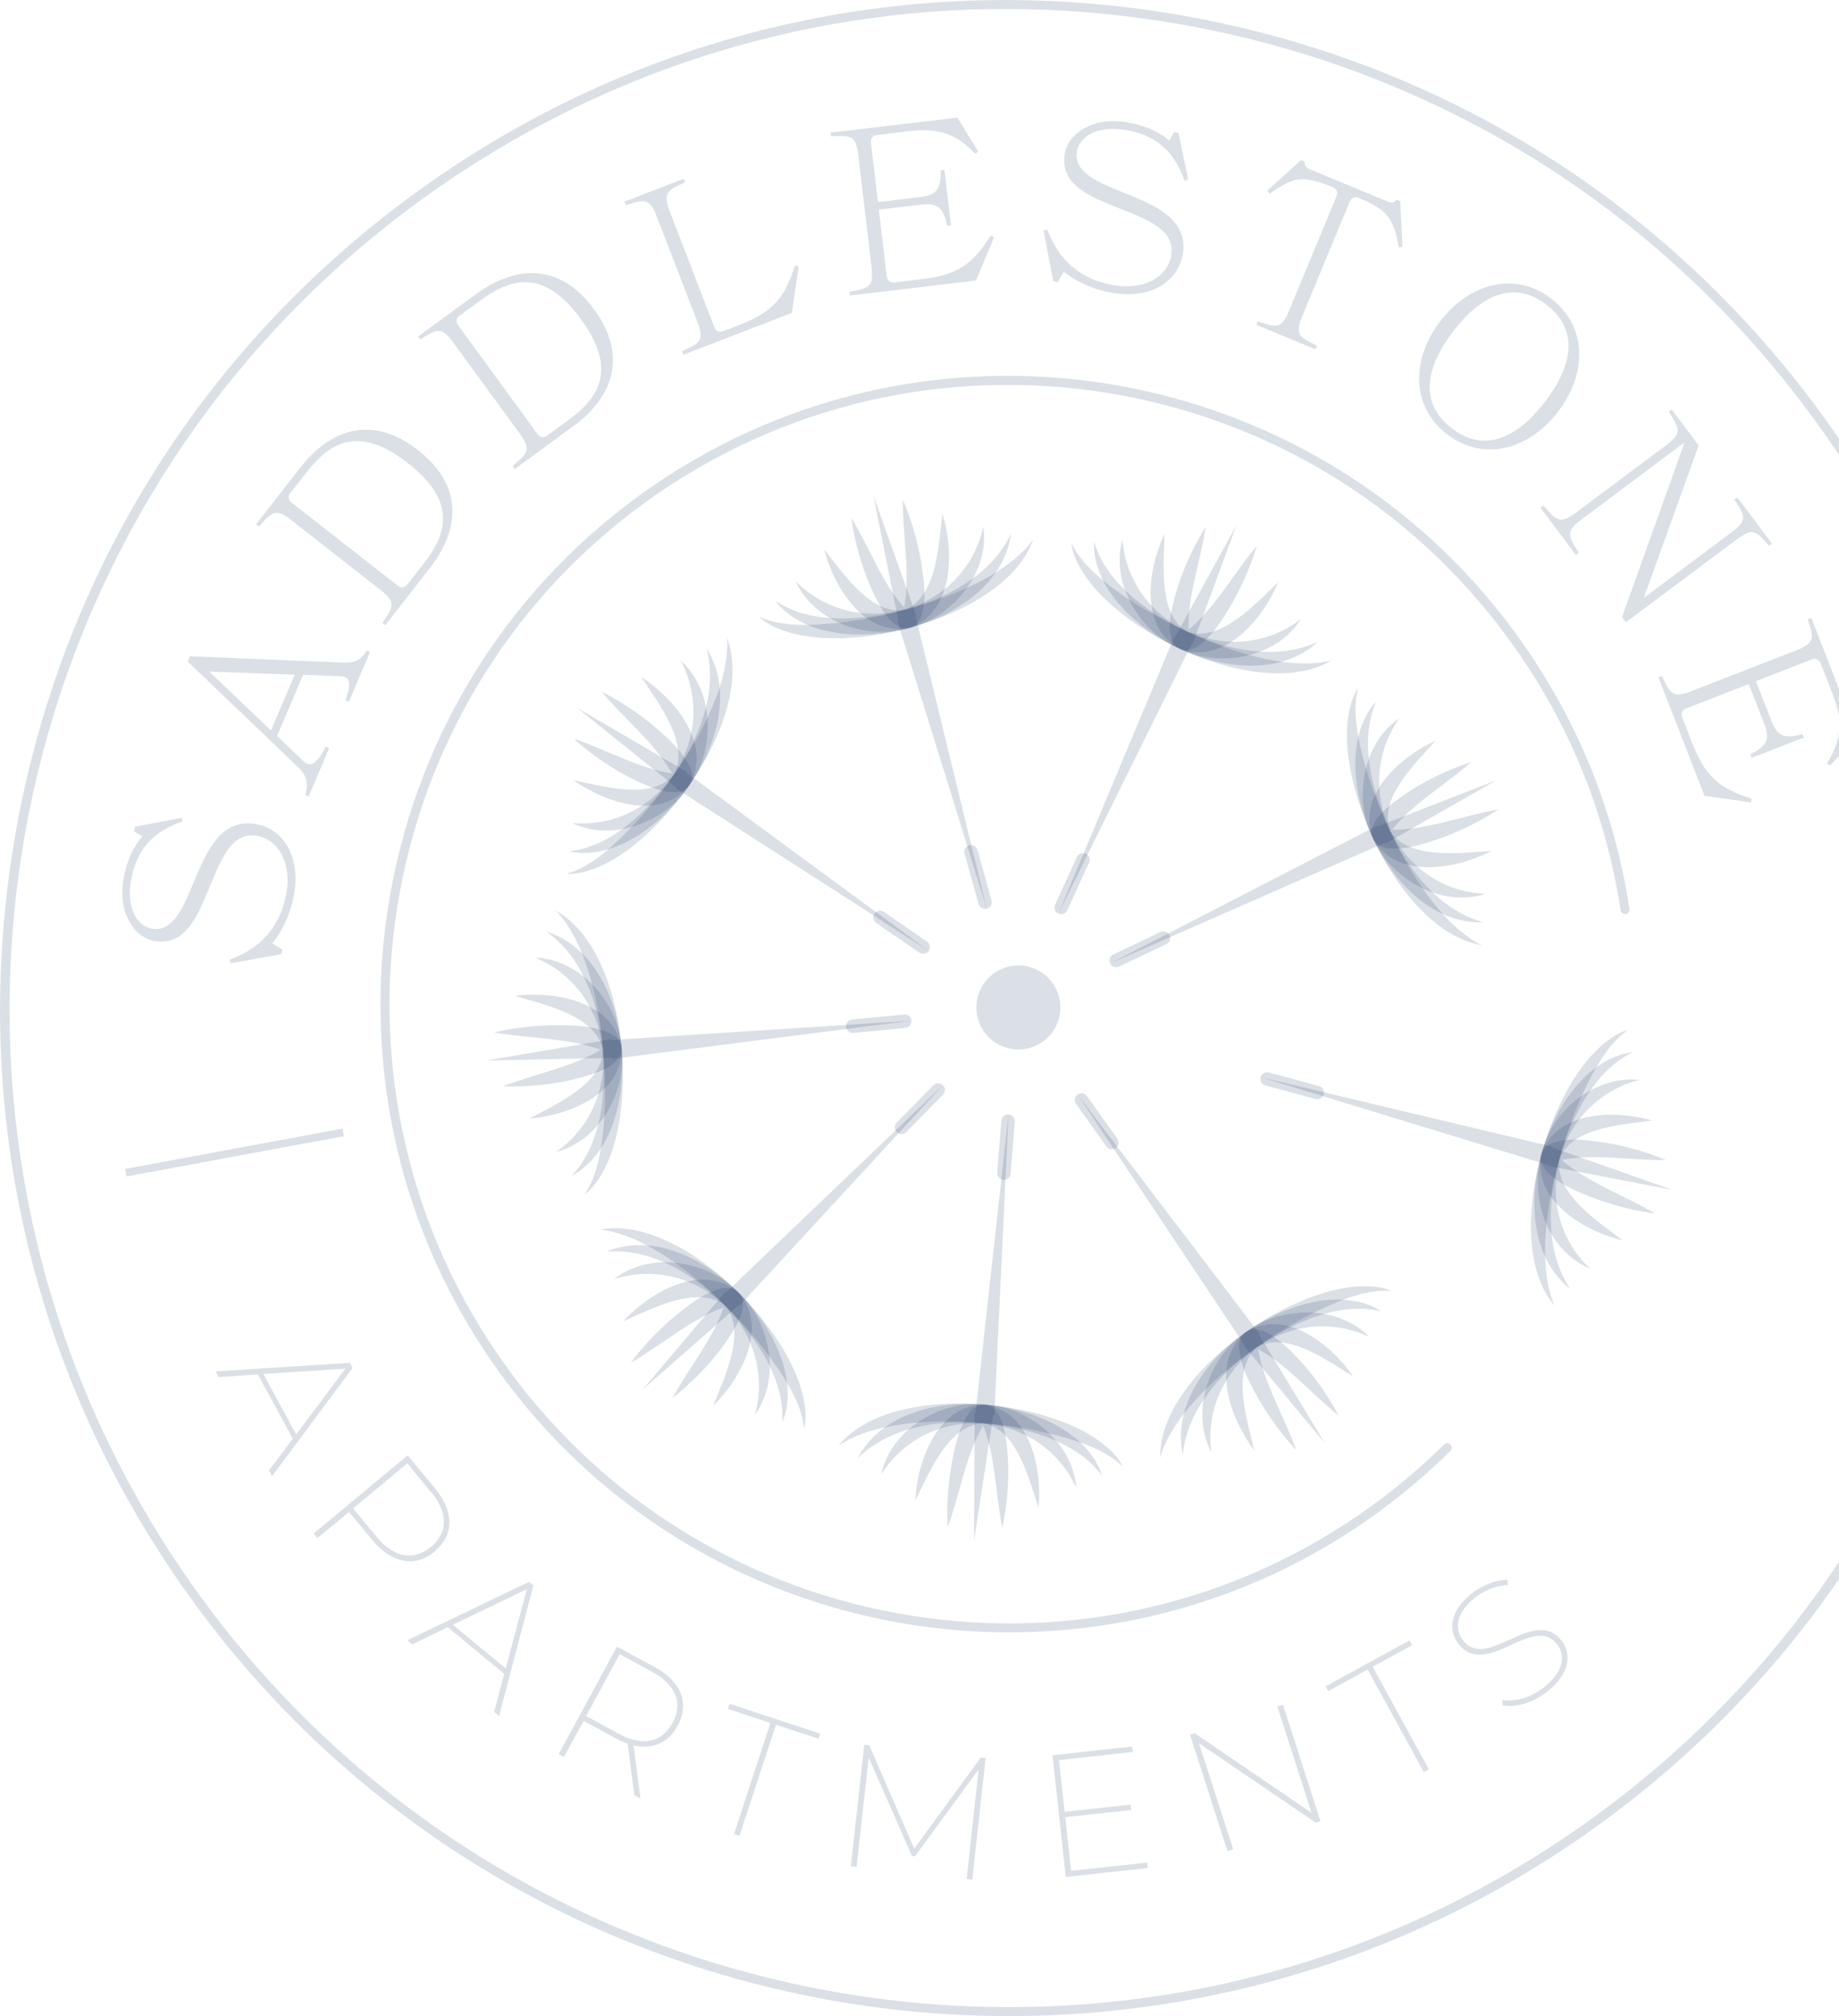 <svg width="596" height="653" viewBox="0 0 596 653" fill="none" xmlns="http://www.w3.org/2000/svg">
<g clip-path="url(#clip0_13_1300)">
<path d="M40.994 381.054L40.545 378.604L111.007 365.561L111.456 368.011L40.994 381.054Z" fill="#122C58" fill-opacity="0.15"/>
<path d="M82.712 266.907C91.649 268.253 97.205 277.156 95.445 288.785C94.444 295.375 91.822 301.069 88.233 305.589L91.477 307.522L91.235 309.04L74.741 312.007L74.465 310.8C86.542 306.486 91.546 297.722 92.96 288.405C94.272 279.606 90.338 271.738 83.023 270.703C75.293 269.599 71.981 277.328 67.598 288.094C63.837 297.273 59.869 306.279 50.345 304.83C43.306 303.76 38.406 295.444 39.889 285.61C40.959 278.467 43.685 273.602 46.17 270.876L43.478 269.323L43.685 267.805L58.868 264.872L59.144 266.079C49.689 269.254 43.961 275.155 42.34 285.955C41.063 294.444 44.582 300.103 49.379 300.827C56.073 301.828 59.282 294.168 62.767 285.817C66.874 275.914 71.394 265.148 82.677 266.873" fill="#122C58" fill-opacity="0.15"/>
<path d="M110.8 214.596C114.527 214.768 116.942 214.147 118.84 210.662L119.944 211.145L113.078 227.294L111.973 226.811C114.078 220.876 113.423 219.185 110.179 219.013L98.24 218.564L89.786 238.405L98.412 246.618C100.414 248.55 102.657 247.688 105.555 241.821L106.694 242.305L100.034 257.97L98.895 257.487C100.172 253.485 99.137 250.897 96.791 248.654L60.835 214.285L61.594 212.56L110.8 214.596ZM87.819 236.611L95.514 218.53L67.805 217.529L87.819 236.611Z" fill="#122C58" fill-opacity="0.15"/>
<path d="M124.879 202.519L123.913 201.759C127.743 196.273 128.26 194.962 123.119 190.924L94.651 168.668C89.51 164.631 88.371 165.493 83.954 170.531L82.988 169.807L97.239 151.553C107.419 138.509 120.98 134.472 135.472 145.79C149.965 157.108 149.344 171.187 139.199 184.161L124.844 202.519H124.879ZM94.134 159.593C93.237 160.731 93.374 161.905 94.513 162.802L128.847 189.648C129.986 190.545 131.159 190.407 132.056 189.268L137.232 182.643C144.72 173.085 148.343 162.629 132.194 150C116.045 137.37 106.728 143.478 99.206 153.14L94.134 159.662V159.593Z" fill="#122C58" fill-opacity="0.15"/>
<path d="M166.839 151.863L166.114 150.897C171.29 146.653 172.153 145.548 168.322 140.269L146.997 111.111C143.133 105.832 141.821 106.349 136.197 109.972L135.472 109.006L154.175 95.342C167.529 85.576 181.676 85.369 192.546 100.207C203.381 115.045 198.964 128.433 185.679 138.13L166.873 151.898L166.839 151.863ZM148.964 102.208C147.791 103.071 147.619 104.244 148.481 105.383L174.189 140.58C175.051 141.753 176.19 141.925 177.363 141.063L184.161 136.094C193.961 128.916 200.31 119.876 188.233 103.313C176.121 86.784 165.527 90.131 155.659 97.343L148.999 102.208H148.964Z" fill="#122C58" fill-opacity="0.15"/>
<path d="M240.372 104.934C252 100.448 254.761 94.582 257.66 86.059L258.833 86.335L256.624 101.345L221.497 114.906L221.048 113.768C227.156 111.007 228.295 110.179 225.948 104.071L212.939 70.359C210.593 64.251 209.178 64.389 202.794 66.46L202.346 65.321L221.6 57.902L222.049 59.041C215.941 61.801 214.803 62.664 217.149 68.737L231.504 105.935C232.021 107.281 233.091 107.764 234.437 107.246L240.303 104.969L240.372 104.934Z" fill="#122C58" fill-opacity="0.15"/>
<path d="M299.654 90.303C312.007 88.854 316.182 83.816 321.082 76.294L322.152 76.846L316.32 90.856L275.43 95.721L275.292 94.513C281.883 93.34 283.194 92.822 282.435 86.335L278.191 50.449C277.432 43.961 276.017 43.754 269.323 44.168L269.185 42.961L310.282 38.095L317.011 49.068L316.113 49.862C310.627 44.099 305.071 41.235 295.272 42.408L284.264 43.72C282.815 43.892 282.09 44.824 282.263 46.239L284.54 65.459L298.412 63.803C304.071 63.147 305.002 60.593 304.864 55.141L306.072 55.003L308.211 73.016L307.004 73.154C305.831 67.874 304.347 65.597 298.688 66.252L284.816 67.909L287.37 89.475C287.542 90.89 288.474 91.649 289.889 91.477L299.619 90.303H299.654Z" fill="#122C58" fill-opacity="0.15"/>
<path d="M383.367 81.987C382.124 90.925 373.291 96.618 361.662 95.031C355.037 94.134 349.343 91.58 344.754 88.026L342.856 91.304L341.372 91.097L338.198 74.638L339.405 74.327C343.891 86.37 352.69 91.27 362.042 92.546C370.841 93.754 378.674 89.717 379.605 82.401C380.606 74.638 372.842 71.428 362.007 67.184C352.794 63.526 343.719 59.696 345.03 50.138C345.996 43.064 354.278 38.061 364.146 39.441C371.289 40.407 376.224 43.099 378.95 45.549L380.468 42.857L381.952 43.064L385.092 58.212L383.884 58.523C380.606 49.103 374.636 43.444 363.801 41.96C355.313 40.787 349.688 44.375 348.998 49.206C348.066 55.901 355.761 59.041 364.181 62.422C374.119 66.391 384.954 70.807 383.401 82.091" fill="#122C58" fill-opacity="0.15"/>
<path d="M426.258 113.112L407.176 105.21L407.659 104.072C413.974 106.28 415.389 106.452 417.873 100.414L433.125 63.596C433.677 62.25 433.297 61.215 431.883 60.628C422.048 56.556 419.391 57.246 411.455 62.767L410.696 61.801L421.634 51.863L422.842 52.346C422.738 53.554 423.187 54.279 424.188 54.693L449.999 65.39C450.999 65.804 451.793 65.631 452.621 64.665L453.794 65.148L454.519 79.917L453.311 80.09C451.655 70.6 449.55 67.943 440.371 64.113C439.025 63.561 437.956 64.01 437.404 65.355L422.152 102.174C419.667 108.212 420.772 109.075 426.81 111.974L426.362 113.078L426.258 113.112Z" fill="#122C58" fill-opacity="0.15"/>
<path d="M504.967 133.333C495.444 145.755 480.675 149.62 469.012 140.683C457.314 131.711 457.279 116.459 466.769 104.037C476.293 91.615 491.061 87.75 502.724 96.722C514.422 105.693 514.457 120.945 504.933 133.367M500.723 130.124C509.695 118.426 511.834 106.901 501.206 98.723C490.544 90.545 479.95 95.617 470.979 107.315C462.007 119.013 459.867 130.538 470.495 138.716C481.158 146.894 491.751 141.821 500.723 130.124Z" fill="#122C58" fill-opacity="0.15"/>
<path d="M499.273 164.492L500.24 163.767C504.553 168.874 505.726 169.806 510.937 165.907L539.888 144.271C545.098 140.372 544.546 138.992 540.854 133.402L541.82 132.677L550.515 144.271L532.745 193.65L561.005 172.532C566.216 168.633 565.871 167.494 562.11 161.835L563.076 161.11L574.256 176.052L573.29 176.776C568.976 171.669 567.941 170.91 562.731 174.809L526.982 201.517L525.705 199.827L545.961 143.27L512.662 168.184C507.417 172.083 508.004 173.464 511.696 179.054L510.73 179.778L499.273 164.457V164.492Z" fill="#122C58" fill-opacity="0.15"/>
<path d="M548.756 241.476C553.276 253.07 559.142 255.831 567.7 258.729L567.424 259.902L552.414 257.763L537.472 219.392L538.611 218.943C541.372 225.016 542.234 226.155 548.307 223.809L582.02 210.696C588.093 208.315 587.955 206.901 585.885 200.551L587.024 200.103L602.034 238.681L593.097 247.929L592.096 247.273C596.306 240.51 597.686 234.402 594.097 225.223L590.095 214.906C589.577 213.56 588.473 213.077 587.127 213.595L569.08 220.634L574.153 233.643C576.223 238.957 578.915 239.199 584.16 237.749L584.608 238.888L567.7 245.479L567.251 244.34C572.082 241.89 573.911 239.889 571.841 234.575L566.768 221.566L546.513 229.433C545.167 229.951 544.684 231.021 545.202 232.401L548.756 241.545V241.476Z" fill="#122C58" fill-opacity="0.15"/>
<path d="M94.893 466.009L83.575 445.167L70.842 446.03L69.841 444.201L113.388 441.406L114.285 443.063L88.198 478.087L87.198 476.258L94.858 466.044L94.893 466.009ZM95.997 464.595L111.939 443.304L85.369 445.029L95.962 464.56L95.997 464.595Z" fill="#122C58" fill-opacity="0.15"/>
<path d="M140.89 502.518C134.506 507.832 126.983 506.417 120.669 498.825L113.112 489.716L102.863 498.204L101.621 496.721L132.125 471.393L140.924 481.986C147.204 489.578 147.239 497.204 140.855 502.483M139.647 501.034C145.237 496.41 145.306 490.026 139.613 483.194L131.987 473.981L114.423 488.577L122.049 497.756C127.743 504.588 134.023 505.692 139.647 501.034Z" fill="#122C58" fill-opacity="0.15"/>
<path d="M163.422 542.165L145.134 527.051L133.643 532.607L132.022 531.261L171.393 512.386L172.843 513.559L161.766 555.795L160.144 554.45L163.422 542.131V542.165ZM163.906 540.44L170.738 514.733L146.756 526.258L163.906 540.405V540.44Z" fill="#122C58" fill-opacity="0.15"/>
<path d="M205.555 581.434L203.45 564.767C202.208 564.353 200.862 563.732 199.516 563.007L189.13 557.383L182.781 569.08L181.09 568.149L199.965 533.332L212.077 539.888C220.738 544.581 223.567 551.655 219.633 558.936C216.597 564.56 211.49 566.734 205.348 565.319L207.556 582.538L205.555 581.468V581.434ZM200.448 561.524C208.246 565.768 214.492 564.457 217.977 558.038C221.428 551.655 219.116 545.72 211.317 541.475L200.827 535.782L189.958 555.83L200.448 561.524Z" fill="#122C58" fill-opacity="0.15"/>
<path d="M249.689 558.072L235.886 553.518L236.438 551.861L265.838 561.523L265.285 563.179L251.483 558.659L239.647 594.615L237.887 594.028L249.689 558.072Z" fill="#122C58" fill-opacity="0.15"/>
<path d="M313.284 608.625L317.149 573.118L296.548 601.24L295.548 601.137L281.538 569.287L277.604 604.657L275.741 604.45L280.123 565.078L281.676 565.25L296.307 598.756L317.873 569.253L319.426 569.425L315.113 608.832L313.284 608.625Z" fill="#122C58" fill-opacity="0.15"/>
<path d="M371.841 603.276L372.014 605.036L345.409 607.934L341.096 568.528L366.941 565.698L367.114 567.458L343.201 570.081L345.03 586.851L366.424 584.504L366.631 586.264L345.237 588.576L347.135 605.968L371.841 603.276Z" fill="#122C58" fill-opacity="0.15"/>
<path d="M415.803 552.172L427.949 589.888L426.431 590.371L388.577 564.629L399.654 598.998L397.825 599.584L385.678 561.869L387.197 561.386L425.05 587.162L413.974 552.759L415.803 552.172Z" fill="#122C58" fill-opacity="0.15"/>
<path d="M443.235 540.75L430.468 547.755L429.64 546.202L456.796 531.33L457.624 532.883L444.857 539.853L463.076 573.083L461.455 573.98L443.235 540.75Z" fill="#122C58" fill-opacity="0.15"/>
<path d="M486.921 552.31V550.619C490.682 551.31 496.03 549.964 500.344 546.548C506.865 541.406 507.417 536.127 504.588 532.538C496.72 522.6 481.779 543.96 472.704 532.469C469.391 528.294 469.598 521.945 477.017 516.078C480.433 513.387 484.781 511.765 488.473 511.662L488.749 513.387C484.816 513.525 480.916 515.181 478.121 517.39C471.807 522.359 471.289 527.673 474.188 531.33C482.09 541.337 497.134 520.081 506.037 531.365C509.384 535.575 508.97 541.958 501.482 547.893C496.893 551.517 491.165 553.173 486.955 552.345" fill="#122C58" fill-opacity="0.15"/>
<path d="M327.087 528.708C264.043 528.708 201.828 499.584 162.042 444.788C96.135 353.932 116.39 226.397 207.246 160.455C298.101 94.547 425.637 114.803 491.579 205.658C510.868 232.263 523.152 262.111 528.087 294.374C528.225 295.168 527.673 295.927 526.879 296.031C526.085 296.169 525.361 295.616 525.223 294.823C520.357 263.008 508.28 233.608 489.232 207.383C424.257 117.839 298.515 97.86 208.971 162.836C119.427 227.811 99.448 353.553 164.423 443.097C229.399 532.641 355.14 552.621 444.685 487.645C452.966 481.641 460.799 474.981 468.011 467.873C468.598 467.321 469.495 467.321 470.081 467.873C470.633 468.459 470.633 469.356 470.081 469.943C462.8 477.12 454.829 483.884 446.444 489.991C410.42 516.147 368.598 528.708 327.156 528.708" fill="#122C58" fill-opacity="0.15"/>
<path d="M408.66 348.93L503.311 371.462L501.689 377.328L408.66 348.93Z" fill="#122C58" fill-opacity="0.15"/>
<path d="M503.828 422.945C487.265 403.346 500.205 357.245 517.044 340.544C520.012 337.542 523.532 334.781 527.603 333.608C524.187 336.024 521.599 339.095 519.356 342.442C507.382 360.454 494.753 402.483 503.828 422.945Z" fill="#122C58" fill-opacity="0.15"/>
<path d="M508.935 417.528C487.852 400.861 497.997 358.626 518.356 344.996C521.634 342.822 525.326 341.165 529.156 340.855C522.255 344.133 517.493 349.792 513.663 355.831C503.621 372.842 497.1 399.93 508.935 417.563" fill="#122C58" fill-opacity="0.15"/>
<path d="M515.492 411.041C493.925 401.586 493.063 369.357 511.316 355.934C517.079 351.414 524.429 348.999 531.399 349.758C504.001 356.659 494.788 391.752 515.492 411.076" fill="#122C58" fill-opacity="0.15"/>
<path d="M525.947 401.793C513.732 398.894 497.134 389.233 499.377 374.429C503.794 359.626 523.428 359.419 535.505 362.939C525.705 364.284 508.797 365.147 505.347 375.741C504.001 386.783 517.907 395.651 525.947 401.793Z" fill="#122C58" fill-opacity="0.15"/>
<path d="M536.437 393.063C529.846 392.201 523.428 390.579 517.183 388.301C511.558 386.128 505.623 383.85 501.241 379.399C498.825 377.018 498.48 372.635 502.138 370.703C508.142 368.012 514.733 369.392 520.84 370.22C527.396 371.359 533.78 373.153 539.922 375.741C528.535 375.914 515.561 373.429 505.209 375.914C505.347 375.741 505.485 375.292 505.45 375.051C505.312 374.568 505.45 375.051 505.795 375.431C514.698 383.16 526.223 387.025 536.437 393.098" fill="#122C58" fill-opacity="0.15"/>
<path d="M542.131 385.437L501.62 377.604L503.242 371.738L542.131 385.437Z" fill="#122C58" fill-opacity="0.15"/>
<path d="M408.556 348.895C408.867 347.721 410.074 347.066 411.213 347.376L427.535 351.793C428.708 352.104 429.363 353.312 429.053 354.45C428.742 355.589 427.535 356.279 426.396 355.969L410.074 351.552C408.901 351.241 408.246 350.033 408.556 348.895Z" fill="#122C58" fill-opacity="0.15"/>
<path d="M335.299 338.888C328.363 341.787 320.392 338.509 317.494 331.573C314.595 324.637 317.873 316.666 324.809 313.767C331.745 310.869 339.716 314.147 342.615 321.083C345.513 328.019 342.235 335.99 335.299 338.888Z" fill="#122C58" fill-opacity="0.15"/>
<path d="M359.868 312.007L446.341 267.425L448.963 272.912L359.868 312.007Z" fill="#122C58" fill-opacity="0.15"/>
<path d="M480.295 306.142C454.898 301.966 434.781 258.764 436.644 235.024C436.955 230.814 437.818 226.432 440.129 222.877C439.094 226.915 439.129 230.952 439.646 234.955C442.338 256.521 460.04 296.48 480.295 306.142Z" fill="#122C58" fill-opacity="0.15"/>
<path d="M480.64 298.687C453.794 299.792 433.953 261.144 440.509 237.508C441.579 233.746 443.304 230.054 445.996 227.328C442.89 234.298 442.959 241.717 443.994 248.791C447.48 268.253 460.178 293.063 480.64 298.687Z" fill="#122C58" fill-opacity="0.15"/>
<path d="M481.4 289.509C467.424 294.029 451.241 285.161 445.168 272.014C438.543 259.143 441.372 240.958 453.518 232.642C437.231 255.727 453.104 288.37 481.4 289.509Z" fill="#122C58" fill-opacity="0.15"/>
<path d="M483.263 275.672C472.083 281.435 453.207 284.954 445.271 272.222C438.991 258.108 453.725 245.168 465.181 239.958C458.625 247.342 446.341 259.04 450.654 269.323C456.831 278.571 473.152 276.224 483.263 275.638" fill="#122C58" fill-opacity="0.15"/>
<path d="M485.54 262.214C479.985 265.872 474.049 268.805 467.804 271.152C462.11 273.153 456.141 275.327 449.895 274.775C446.513 274.533 443.373 271.428 444.926 267.597C446.134 264.63 448.308 262.732 450.482 260.834C458.349 254.519 467.321 249.965 476.844 246.79C468.321 254.347 456.865 260.903 450.62 269.53C450.62 269.323 450.413 268.874 450.24 268.736C449.826 268.46 450.24 268.736 450.758 268.771C462.559 268.84 473.808 264.25 485.506 262.214" fill="#122C58" fill-opacity="0.15"/>
<path d="M484.885 252.76L449.101 273.188L446.479 267.701L484.885 252.76Z" fill="#122C58" fill-opacity="0.15"/>
<path d="M359.799 312.042C359.281 310.972 359.73 309.661 360.834 309.144L376.12 301.863C377.19 301.345 378.501 301.794 379.019 302.898C379.536 303.968 379.088 305.279 377.983 305.797L362.697 313.077C361.627 313.595 360.316 313.146 359.799 312.042Z" fill="#122C58" fill-opacity="0.15"/>
<path d="M343.063 295.824L380.641 206.072L386.196 208.591L343.063 295.824Z" fill="#122C58" fill-opacity="0.15"/>
<path d="M431.538 213.905C409.384 227.052 366.217 206.866 352.38 187.473C349.895 184.057 347.756 180.124 347.238 175.948C349.067 179.709 351.69 182.781 354.623 185.507C370.53 200.275 409.798 219.495 431.538 213.905Z" fill="#122C58" fill-opacity="0.15"/>
<path d="M427.017 207.971C407.176 226.052 367.114 209.213 356.969 186.887C355.382 183.299 354.312 179.365 354.623 175.535C356.727 182.885 361.524 188.509 366.872 193.271C382.055 205.935 407.693 216.77 427.017 207.936" fill="#122C58" fill-opacity="0.15"/>
<path d="M421.669 200.448C413.87 212.904 395.789 216.493 382.676 210.316C369.322 204.726 359.799 188.957 363.767 174.809C366.113 202.967 399.274 217.77 421.669 200.448Z" fill="#122C58" fill-opacity="0.15"/>
<path d="M414.25 188.647C409.384 200.241 397.204 215.044 382.918 210.421C369.012 203.657 372.014 184.265 377.431 172.912C377.155 182.781 375.292 199.655 385.161 204.762C395.858 207.867 406.831 195.617 414.215 188.647" fill="#122C58" fill-opacity="0.15"/>
<path d="M407.314 176.88C405.382 183.264 402.725 189.302 399.481 195.099C396.41 200.31 393.235 205.796 388.094 209.385C385.333 211.386 380.951 211.041 379.674 207.073C378.674 204.037 379.122 201.172 379.571 198.343C381.538 188.44 385.506 179.192 390.751 170.634C389.06 181.918 384.505 194.306 385.264 204.899C385.126 204.761 384.678 204.52 384.471 204.52C383.988 204.589 384.471 204.52 384.885 204.244C393.96 196.721 399.619 185.955 407.279 176.88" fill="#122C58" fill-opacity="0.15"/>
<path d="M400.758 170.048L386.472 208.73L380.917 206.176L400.758 170.048Z" fill="#122C58" fill-opacity="0.15"/>
<path d="M343.029 295.893C341.924 295.41 341.441 294.099 341.959 293.029L348.964 277.639C349.481 276.535 350.758 276.052 351.862 276.569C352.966 277.053 353.45 278.364 352.932 279.434L345.893 294.823C345.41 295.928 344.098 296.411 343.029 295.893Z" fill="#122C58" fill-opacity="0.15"/>
<path d="M319.771 294.202L290.889 201.311L296.755 199.689L319.771 294.202Z" fill="#122C58" fill-opacity="0.15"/>
<path d="M334.919 174.603C326.396 198.896 280.365 211.214 257.28 205.245C253.174 204.21 249.033 202.588 245.927 199.724C249.723 201.449 253.726 202.105 257.729 202.312C279.433 203.416 321.842 192.891 334.919 174.638" fill="#122C58" fill-opacity="0.15"/>
<path d="M327.638 172.947C324.05 199.586 282.539 212.388 260.42 201.829C256.9 200.103 253.588 197.757 251.345 194.651C257.694 198.93 264.975 200.138 272.118 200.345C291.89 200.31 318.529 192.098 327.604 172.947" fill="#122C58" fill-opacity="0.15"/>
<path d="M318.701 170.634C320.737 185.196 309.178 199.551 295.168 203.277C281.331 207.556 263.94 201.621 257.832 188.233C277.742 208.281 312.628 198.308 318.667 170.634" fill="#122C58" fill-opacity="0.15"/>
<path d="M305.417 166.355C309.143 178.364 309.316 197.549 295.41 203.174C280.399 206.935 270.22 190.13 267.115 177.95C273.257 185.679 282.642 199.792 293.512 197.377C303.691 192.891 304.243 176.431 305.417 166.355Z" fill="#122C58" fill-opacity="0.15"/>
<path d="M292.58 161.8C295.202 167.908 297.066 174.257 298.308 180.813C299.309 186.783 300.378 193.029 298.757 199.067C297.928 202.38 294.34 204.899 290.82 202.725C288.094 201.034 286.61 198.55 285.127 196.1C280.261 187.232 277.363 177.604 275.879 167.701C281.848 177.397 286.3 189.854 293.719 197.48C293.512 197.48 293.029 197.549 292.856 197.687C292.511 198.032 292.856 197.687 292.994 197.204C295.099 185.61 292.545 173.705 292.58 161.835" fill="#122C58" fill-opacity="0.15"/>
<path d="M283.125 160.766L297.032 199.586L291.165 201.207L283.125 160.766Z" fill="#122C58" fill-opacity="0.15"/>
<path d="M319.806 294.305C318.633 294.616 317.459 293.96 317.114 292.787L312.594 276.465C312.283 275.327 312.939 274.119 314.112 273.808C315.285 273.498 316.459 274.153 316.804 275.327L321.324 291.648C321.635 292.821 320.979 293.995 319.806 294.34" fill="#122C58" fill-opacity="0.15"/>
<path d="M300.896 307.936L219.047 255.348L222.497 250.31L300.896 307.936Z" fill="#122C58" fill-opacity="0.15"/>
<path d="M235.61 206.591C244.685 230.676 217.321 269.703 195.824 279.951C192.028 281.78 187.784 283.229 183.574 283.022C187.611 281.884 191.062 279.848 194.271 277.398C211.593 264.285 237.335 228.985 235.61 206.591Z" fill="#122C58" fill-opacity="0.15"/>
<path d="M228.985 210.007C243.374 232.712 219.806 269.22 196.065 275.362C192.27 276.328 188.198 276.673 184.506 275.707C192.097 274.913 198.481 271.152 204.105 266.701C219.219 253.968 234.333 230.572 229.019 210.041" fill="#122C58" fill-opacity="0.15"/>
<path d="M220.634 213.975C231.538 223.809 231.918 242.27 223.602 254.106C215.769 266.286 198.619 272.912 185.334 266.562C213.491 269.116 233.781 239.061 220.634 213.975Z" fill="#122C58" fill-opacity="0.15"/>
<path d="M207.729 219.22C218.288 226.017 230.779 240.614 223.74 253.83C214.664 266.355 196.065 260.041 185.852 252.691C195.513 254.692 211.8 259.454 218.564 250.586C223.498 240.579 213.319 227.639 207.729 219.185" fill="#122C58" fill-opacity="0.15"/>
<path d="M194.961 224.016C200.896 227.018 206.418 230.675 211.559 234.885C216.148 238.819 220.979 242.891 223.636 248.584C225.12 251.621 224.016 255.9 219.91 256.486C216.735 256.935 214.009 256.003 211.283 255.071C201.863 251.414 193.443 245.927 185.955 239.267C196.756 242.856 208.177 249.516 218.771 250.62C218.598 250.724 218.288 251.138 218.253 251.345C218.219 251.828 218.253 251.345 218.046 250.862C212.215 240.613 202.587 233.16 194.996 224.05" fill="#122C58" fill-opacity="0.15"/>
<path d="M187.059 229.295L222.67 250.068L219.219 255.106L187.059 229.295Z" fill="#122C58" fill-opacity="0.15"/>
<path d="M300.965 308.005C300.275 309.006 298.929 309.247 297.929 308.557L283.988 298.964C282.987 298.274 282.746 296.928 283.436 295.928C284.126 294.927 285.472 294.685 286.473 295.376L300.413 304.968C301.414 305.658 301.655 307.004 300.965 308.005Z" fill="#122C58" fill-opacity="0.15"/>
<path d="M295.271 330.606L198.757 342.925L198.205 336.852L295.271 330.606Z" fill="#122C58" fill-opacity="0.15"/>
<path d="M180.123 294.927C202.553 307.521 206.693 355.037 196.825 376.707C195.099 380.572 192.787 384.367 189.406 386.921C191.752 383.47 193.098 379.674 193.995 375.741C198.826 354.554 195.858 310.972 180.123 294.927Z" fill="#122C58" fill-opacity="0.15"/>
<path d="M177.225 301.793C202.829 309.937 208.246 353.035 193.995 373.015C191.683 376.189 188.819 379.053 185.334 380.709C190.648 375.223 193.098 368.253 194.547 361.213C197.929 341.752 194.478 314.112 177.19 301.793" fill="#122C58" fill-opacity="0.15"/>
<path d="M173.395 310.178C188.095 310.696 200.241 324.602 201.449 339.025C203.277 353.38 194.409 369.495 180.158 373.152C203.381 357.038 199.585 320.944 173.395 310.178Z" fill="#122C58" fill-opacity="0.15"/>
<path d="M166.873 322.532C179.33 320.945 198.274 324.119 201.379 338.785C202.449 354.209 184.161 361.317 171.635 362.283C180.331 357.591 195.858 350.793 195.341 339.647C192.684 328.847 176.569 325.465 166.873 322.567" fill="#122C58" fill-opacity="0.15"/>
<path d="M160.144 334.402C166.632 332.884 173.188 332.159 179.848 332.055C185.886 332.09 192.235 332.124 197.894 334.781C201 336.162 202.898 340.13 200.103 343.236C197.963 345.616 195.272 346.652 192.58 347.687C183.022 350.93 173.015 352.138 163.008 351.862C173.602 347.687 186.611 345.409 195.41 339.474C195.341 339.647 195.41 340.164 195.479 340.337C195.755 340.751 195.479 340.337 195.03 340.13C183.954 336.024 171.808 336.507 160.11 334.402" fill="#122C58" fill-opacity="0.15"/>
<path d="M157.522 343.512L198.171 336.576L198.757 342.615L157.522 343.512Z" fill="#122C58" fill-opacity="0.15"/>
<path d="M295.375 330.572C295.478 331.779 294.616 332.815 293.408 332.953L276.569 334.574C275.361 334.678 274.326 333.815 274.188 332.608C274.084 331.4 274.947 330.365 276.155 330.227L292.994 328.605C294.202 328.501 295.271 329.364 295.375 330.572Z" fill="#122C58" fill-opacity="0.15"/>
<path d="M305.52 351.551L239.509 423.049L235.161 418.77L305.52 351.551Z" fill="#122C58" fill-opacity="0.15"/>
<path d="M194.375 398.274C219.668 393.512 253.346 427.224 259.73 450.206C260.903 454.278 261.559 458.694 260.627 462.801C260.213 458.66 258.798 454.864 256.935 451.275C247.031 431.952 216.735 400.447 194.375 398.274Z" fill="#122C58" fill-opacity="0.15"/>
<path d="M196.583 405.381C221.428 395.168 253.277 424.705 255.209 449.136C255.486 453.035 255.106 457.107 253.519 460.592C254.036 452.966 251.448 446.03 248.067 439.75C238.129 422.635 217.735 403.691 196.583 405.381Z" fill="#122C58" fill-opacity="0.15"/>
<path d="M199.033 414.284C210.627 405.244 228.847 408.073 239.061 418.356C249.689 428.19 253.243 446.237 244.685 458.211C252.104 430.951 226.017 405.727 199.033 414.319" fill="#122C58" fill-opacity="0.15"/>
<path d="M202.001 427.915C210.524 418.702 227.052 408.936 238.854 418.184C249.585 429.295 240.165 446.514 231.159 455.278C234.782 446.1 242.304 430.882 234.782 422.704C225.81 416.114 211.283 423.912 202.001 427.915Z" fill="#122C58" fill-opacity="0.15"/>
<path d="M204.451 441.338C208.419 436.024 213.008 431.227 218.046 426.879C222.704 423.049 227.57 418.978 233.643 417.356C236.921 416.424 240.924 418.253 240.786 422.394C240.682 425.603 239.268 428.122 237.887 430.641C232.642 439.302 225.776 446.617 217.908 452.863C223.326 442.856 231.849 432.746 234.782 422.532C234.851 422.704 235.196 423.084 235.403 423.153C235.886 423.291 235.403 423.153 234.92 423.291C223.809 427.259 214.802 435.437 204.485 441.338" fill="#122C58" fill-opacity="0.15"/>
<path d="M208.315 450.033L234.954 418.563L239.302 422.842L208.315 450.033Z" fill="#122C58" fill-opacity="0.15"/>
<path d="M305.589 351.518C306.452 352.346 306.452 353.726 305.589 354.589L293.719 366.666C292.891 367.529 291.51 367.529 290.648 366.666C289.785 365.838 289.785 364.458 290.648 363.595L302.518 351.518C303.346 350.655 304.726 350.655 305.589 351.518Z" fill="#122C58" fill-opacity="0.15"/>
<path d="M326.845 361.041L322.256 458.211L316.148 457.728L326.845 361.041Z" fill="#122C58" fill-opacity="0.15"/>
<path d="M271.738 468.252C288.06 448.342 335.541 452.518 355.175 466.01C358.66 468.39 362.042 471.324 363.939 475.085C360.937 472.152 357.418 470.185 353.725 468.632C333.712 460.178 290.268 455.554 271.738 468.252Z" fill="#122C58" fill-opacity="0.15"/>
<path d="M277.984 472.29C290.441 448.48 333.85 450.654 351.034 468.114C353.76 470.944 356.072 474.257 357.107 477.983C352.621 471.807 346.169 468.149 339.509 465.526C320.91 458.798 293.098 457.417 277.984 472.29Z" fill="#122C58" fill-opacity="0.15"/>
<path d="M285.61 477.535C288.681 463.146 304.45 453.622 318.874 454.899C333.332 455.589 347.652 467.148 348.791 481.814C336.955 456.175 300.758 453.587 285.61 477.535Z" fill="#122C58" fill-opacity="0.15"/>
<path d="M296.617 486.093C297.204 473.532 303.622 455.451 318.598 454.933C333.988 456.555 337.783 475.775 336.576 488.301C333.47 478.95 329.433 462.456 318.391 461.007C307.28 461.731 301.138 477.017 296.617 486.093Z" fill="#122C58" fill-opacity="0.15"/>
<path d="M307.142 494.788C306.762 488.163 307.176 481.538 308.28 474.981C309.385 469.046 310.489 462.801 314.078 457.659C315.975 454.83 320.22 453.691 322.773 456.935C324.74 459.454 325.292 462.318 325.879 465.113C327.432 475.085 326.845 485.126 324.844 494.961C322.566 483.781 322.601 470.599 318.253 460.868C318.425 460.972 318.943 461.041 319.115 460.937C319.564 460.73 319.115 460.937 318.805 461.351C312.87 471.531 311.214 483.574 307.107 494.719" fill="#122C58" fill-opacity="0.15"/>
<path d="M315.665 498.963L315.872 457.728L321.945 458.211L315.665 498.963Z" fill="#122C58" fill-opacity="0.15"/>
<path d="M326.879 360.937C328.087 361.041 328.984 362.076 328.881 363.284L327.535 380.157C327.431 381.365 326.396 382.262 325.188 382.159C323.981 382.055 323.084 381.02 323.187 379.812L324.533 362.939C324.636 361.731 325.672 360.834 326.879 360.937Z" fill="#122C58" fill-opacity="0.15"/>
<path d="M349.274 354.588L408.211 432.021L403.242 435.54L349.274 354.588Z" fill="#122C58" fill-opacity="0.15"/>
<path d="M375.982 472.152C375.672 446.41 414.733 419.081 438.439 416.803C442.649 416.389 447.1 416.458 450.999 418.115C446.824 417.804 442.856 418.529 439.025 419.736C418.253 426.12 381.986 450.516 375.982 472.152Z" fill="#122C58" fill-opacity="0.15"/>
<path d="M383.367 471.22C377.604 444.995 412.248 418.736 436.645 421.082C440.544 421.496 444.477 422.566 447.618 424.74C440.199 422.911 432.918 424.257 426.12 426.499C407.556 433.297 385.333 450.102 383.332 471.22" fill="#122C58" fill-opacity="0.15"/>
<path d="M392.58 470.358C385.678 457.383 391.648 439.923 403.518 431.641C415.043 422.877 433.435 422.497 443.753 433.022C418.183 420.979 388.818 442.304 392.58 470.358Z" fill="#122C58" fill-opacity="0.15"/>
<path d="M406.52 469.805C398.894 459.798 392.166 441.82 403.311 431.814C416.113 423.152 431.434 435.437 438.542 445.823C430.123 440.647 416.458 430.606 407.072 436.61C399.032 444.305 404.174 459.971 406.52 469.805Z" fill="#122C58" fill-opacity="0.15"/>
<path d="M420.151 469.702C415.596 464.871 411.662 459.523 408.28 453.794C405.313 448.55 402.173 443.029 401.586 436.783C401.207 433.401 403.726 429.778 407.797 430.641C410.937 431.296 413.18 433.125 415.423 434.919C423.015 441.579 429.053 449.619 433.815 458.453C424.878 451.379 416.424 441.234 406.866 436.576C407.073 436.541 407.487 436.265 407.59 436.058C407.797 435.61 407.59 436.058 407.625 436.576C409.626 448.204 416.079 458.487 420.116 469.667" fill="#122C58" fill-opacity="0.15"/>
<path d="M429.364 467.424L403.001 435.713L407.97 432.159L429.364 467.424Z" fill="#122C58" fill-opacity="0.15"/>
<path d="M349.24 354.519C350.206 353.829 351.586 354.036 352.276 355.037L362.111 368.805C362.801 369.771 362.594 371.151 361.593 371.841C360.627 372.531 359.247 372.324 358.556 371.324L348.722 357.556C348.032 356.589 348.239 355.209 349.24 354.519Z" fill="#122C58" fill-opacity="0.15"/>
<path d="M327.018 653C225.879 653 126.121 606.278 62.319 518.356C11.111 447.79 -9.558 361.455 4.141 275.327C17.84 189.199 64.251 113.526 134.851 62.318C205.417 11.111 291.717 -9.559 377.88 4.141C464.008 17.84 539.646 64.251 590.888 134.851C642.096 205.417 662.765 291.752 649.101 377.88C635.402 464.008 588.991 539.646 518.39 590.888C460.592 632.813 393.546 653 327.052 653M325.948 2.898C258.246 2.898 192.442 24.12 136.577 64.665C-7.902 169.461 -40.131 372.221 64.665 516.665C169.461 661.074 372.221 693.338 516.631 588.507C661.04 483.711 693.304 280.951 588.473 136.542C537.714 66.597 462.731 20.566 377.362 7.005C360.178 4.279 342.96 2.898 325.844 2.898" fill="#122C58" fill-opacity="0.15"/>
</g>
<defs>
<clipPath id="clip0_13_1300">
<rect width="653.172" height="653" fill="white"/>
</clipPath>
</defs>
</svg>
